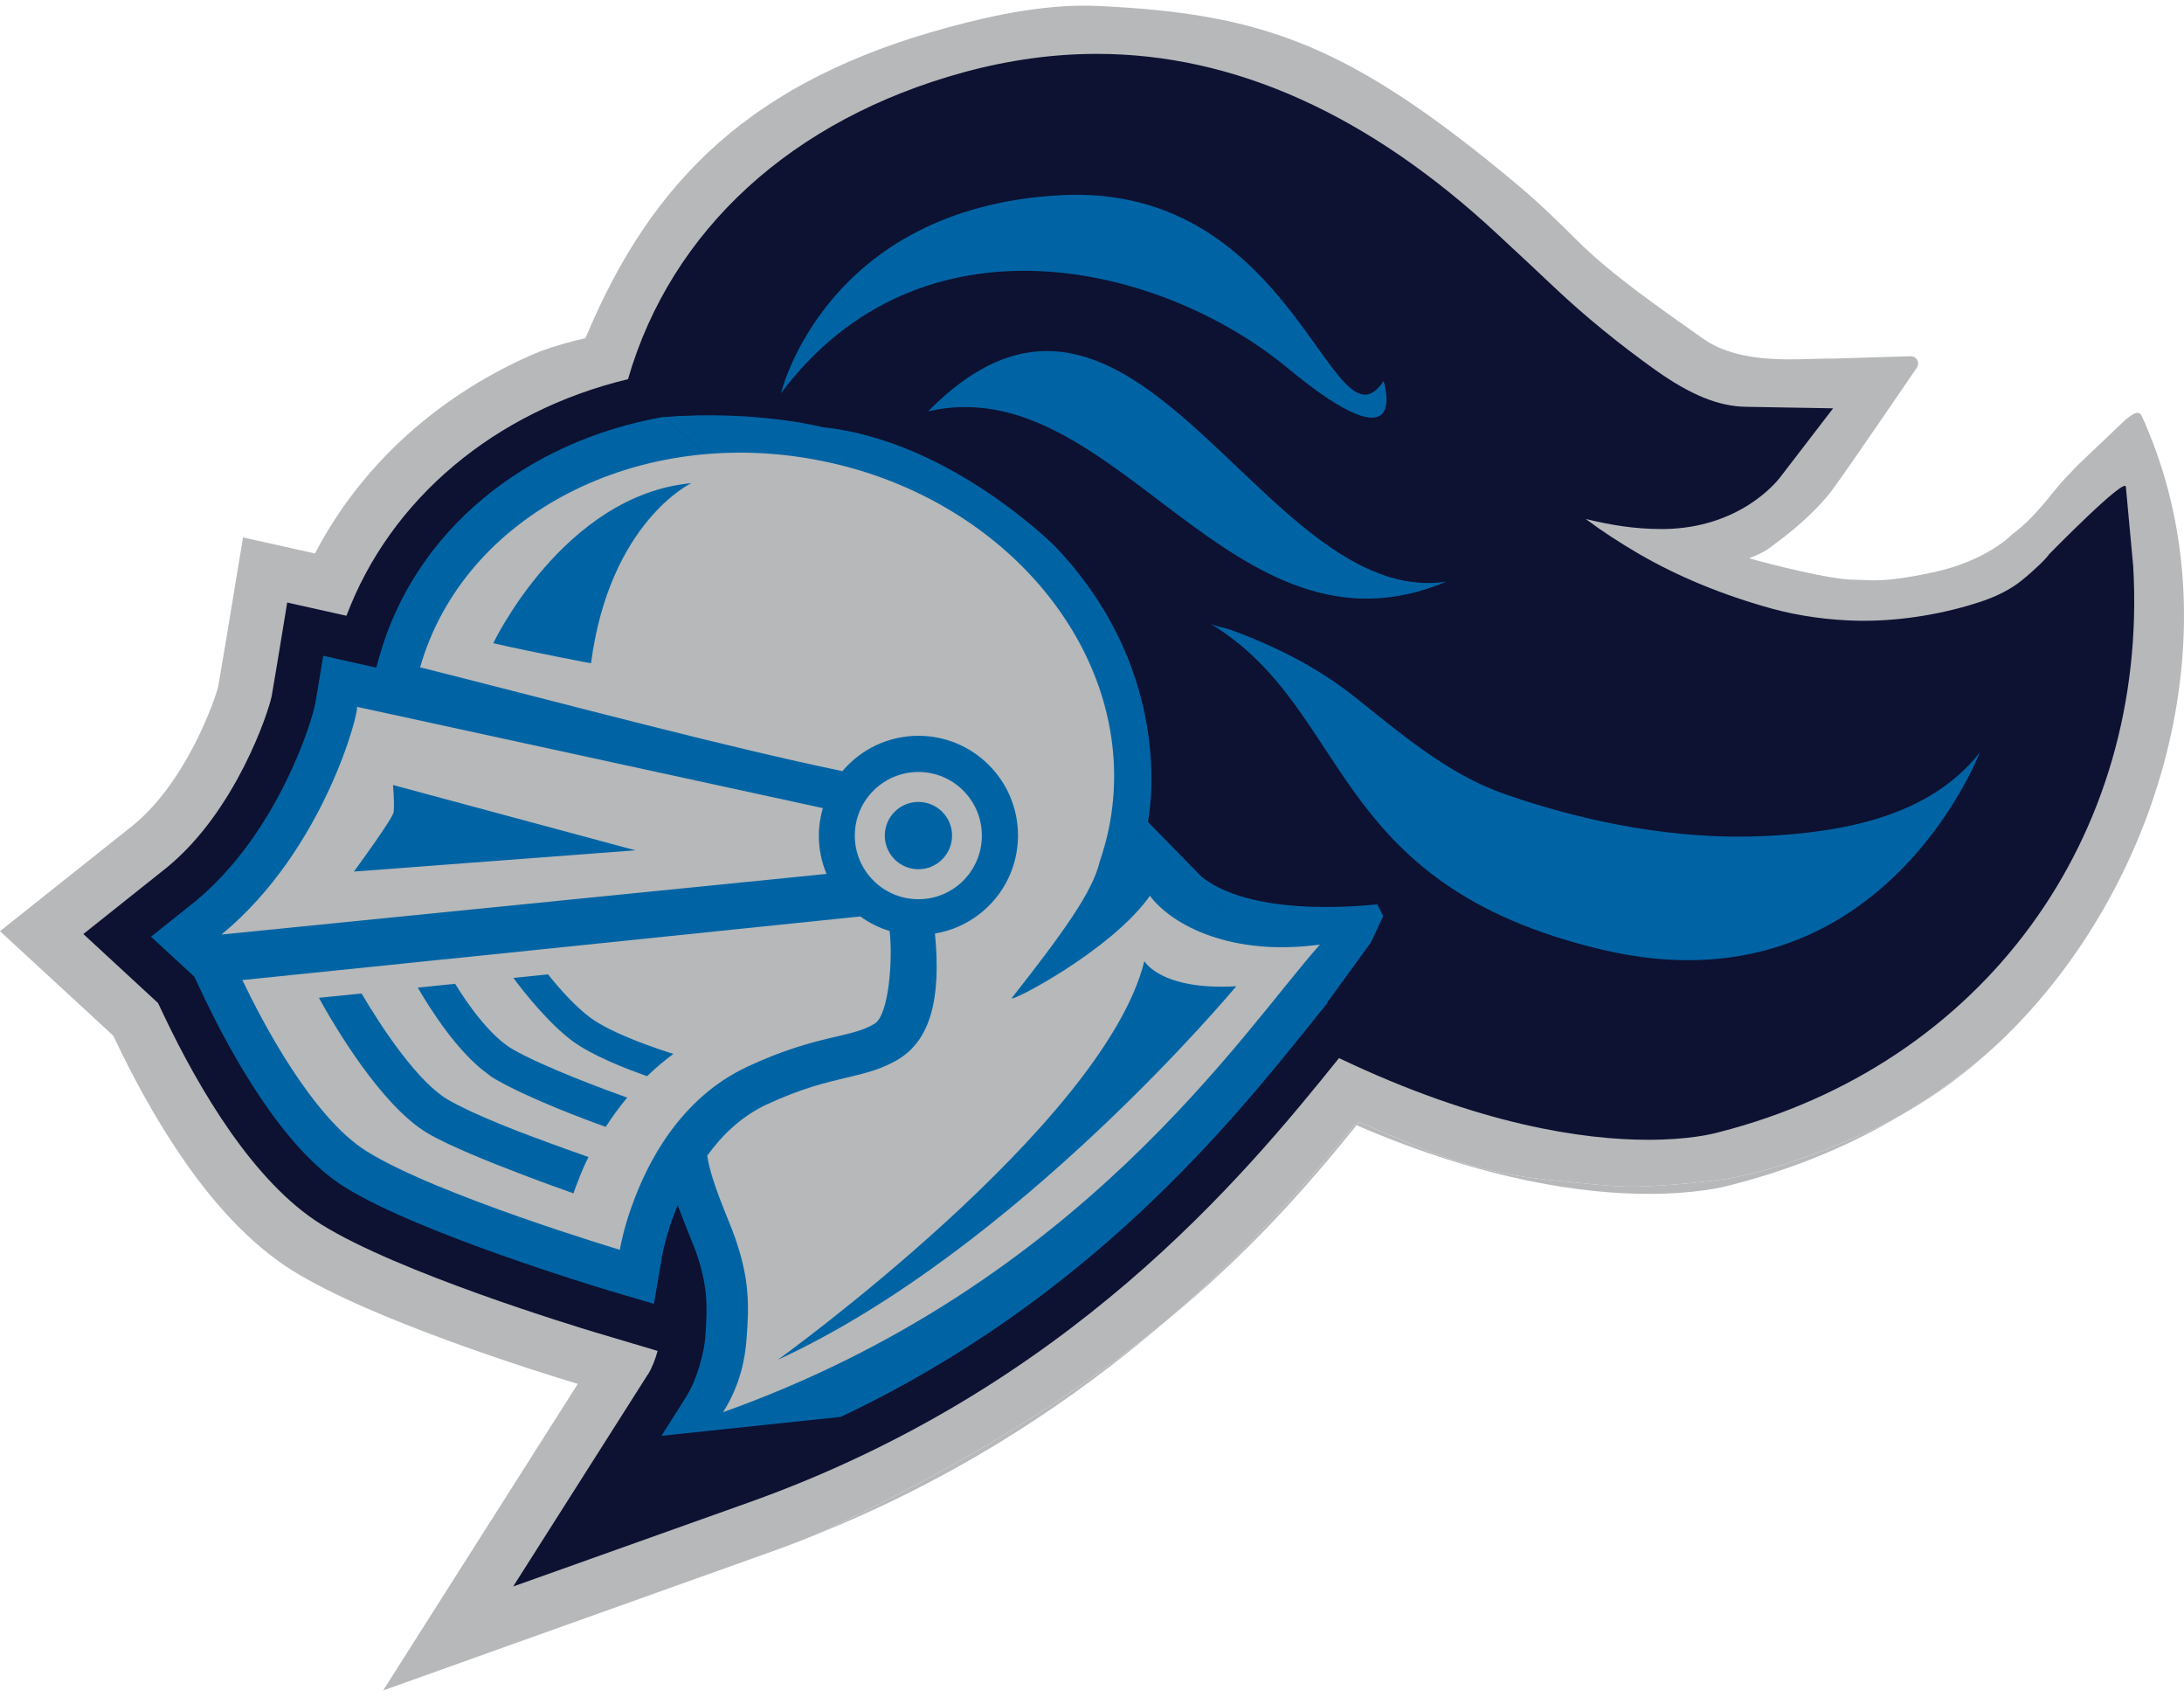 <svg width="150" height="117" viewBox="0 0 150 117" fill="none" xmlns="http://www.w3.org/2000/svg">
<path d="M93.173 77.261C89.735 81.503 85.792 86.02 80.125 90.665C85.827 85.756 90.034 80.905 93.058 77.215C93.092 77.226 93.138 77.249 93.173 77.261Z" fill="#B6B8BA"/>
<path d="M137.18 71.696C135.202 73.547 133.053 75.156 130.753 76.456C133.076 75.064 135.225 73.467 137.18 71.696Z" fill="#B6B8BA"/>
<path d="M137.73 71.168C137.546 71.351 137.362 71.524 137.178 71.696C135.224 73.467 133.074 75.064 130.752 76.456C129.798 77.007 128.809 77.49 127.798 77.927C126.912 78.306 122.326 80.364 118.383 80.973C118.383 80.973 114.693 81.479 111.899 81.479C110.589 81.479 107.715 81.134 106.944 81.065C100.472 80.513 97.219 78.617 93.345 77.042C93.288 77.111 93.23 77.191 93.173 77.26C93.138 77.249 93.092 77.226 93.058 77.214C90.034 80.904 85.827 85.755 80.125 90.664C80.102 90.664 80.079 90.699 80.056 90.722C74.274 95.481 66.698 100.39 56.076 105.356C54.984 105.804 53.869 106.229 52.731 106.632L33.935 113.345L26.314 116.07L39.683 95.021C37.051 94.228 25.555 90.653 20.083 87.238C17.278 85.48 14.576 82.652 12.024 78.766C11.99 78.732 11.967 78.697 11.956 78.663C10.576 76.559 9.231 74.156 7.944 71.455L7.794 71.133L7.254 70.627L0 63.937L8.886 56.867L9.162 56.648C12.829 53.636 14.795 47.992 15.002 47.072V47.038C15.128 46.314 15.531 43.934 15.531 43.934L16.692 36.899L21.635 38.002C24.831 31.852 30.303 26.955 37.062 24.139C38.131 23.748 39.177 23.449 40.212 23.219C44.81 12.171 51.846 5.493 65.066 1.894C68.468 0.963 72.09 0.251 75.435 0.411C86.769 0.94 92.713 3.067 104.208 12.677C105.634 13.873 106.979 15.172 108.289 16.482C110.75 18.931 113.934 21.092 116.934 23.23C119.636 25.162 123.763 24.587 125.878 24.621L131.223 24.46C131.626 24.449 131.879 24.897 131.66 25.231C131.66 25.231 126.441 32.887 125.728 33.795C125.016 34.703 123.717 36.025 121.9 37.347C121.567 37.589 121.349 37.864 120.142 38.324L120.268 38.37C120.268 38.37 120.291 38.382 120.314 38.382C121.153 38.623 125.763 39.842 127.43 39.807C128.476 39.807 129.166 40.06 132.695 39.313C136.488 38.52 138.19 36.692 138.19 36.692C139.914 35.427 140.949 33.761 141.891 32.783C142.179 32.496 142.466 32.186 142.708 31.933L145.041 29.714L146.018 28.783C146.455 28.461 146.88 28.093 147.11 28.587C147.271 28.932 147.421 29.277 147.559 29.634C153.399 43.739 148.225 60.925 137.73 71.168Z" fill="#B6B8BA"/>
<path d="M80.057 90.722C73.907 95.998 66.044 101.344 56.077 105.356C66.699 100.39 74.275 95.481 80.057 90.722Z" fill="#B6B8BA"/>
<path d="M130.751 76.456C127.211 78.594 123.256 80.25 118.968 81.342C118.347 81.526 116.382 81.974 113.22 81.974C108.944 81.974 102.116 81.123 93.172 77.261C93.229 77.192 93.287 77.111 93.344 77.042C97.218 78.617 100.472 80.514 106.944 81.066C107.714 81.135 110.588 81.48 111.898 81.48C114.692 81.48 118.382 80.974 118.382 80.974C122.325 80.365 126.912 78.307 127.797 77.927C128.809 77.491 129.797 77.008 130.751 76.456Z" fill="#B6B8BA"/>
<path d="M44.5 94.377C44.787 93.917 45.017 93.308 45.166 92.756L40.878 91.48C39.499 91.067 27.337 87.365 22.06 84.066C17.404 81.169 13.645 74.72 11.312 69.834L10.852 68.868L5.725 64.132L11.484 59.545C16.209 55.66 18.439 48.889 18.657 47.808C18.749 47.314 19.209 44.52 19.209 44.52L19.726 41.371L23.796 42.279C26.819 34.255 33.992 28.231 43.132 26.035C46.097 15.793 54.409 8.171 66.226 4.952C69.273 4.125 72.331 3.699 75.331 3.699C84.781 3.699 94.046 7.872 102.886 16.115C104.174 17.31 105.461 18.506 106.737 19.713C108.852 21.713 111.198 23.621 113.692 25.403C116.106 27.116 118.026 27.898 119.9 27.932L125.901 28.036L122.245 32.795C121.969 33.151 119.44 36.255 114.29 36.324H114.072C112.255 36.324 110.554 36.037 108.91 35.634C110.014 36.462 111.232 37.255 112.554 38.025C115.221 39.577 118.302 40.853 121.716 41.796C123.578 42.302 125.648 42.589 127.705 42.624H128.016C130.66 42.624 133.522 42.152 136.074 41.302C137.224 40.911 138.132 40.44 138.868 39.842C139.787 39.094 140.558 38.336 140.73 38.06C140.73 38.06 145.972 32.703 146.007 33.427L146.512 38.888C147.581 57.522 136.143 73.133 118.038 77.743C117.589 77.869 115.968 78.26 113.209 78.26C108.772 78.26 101.599 77.249 91.965 72.65C85.355 80.881 73.331 95.343 51.466 103.148L35.246 108.931L44.477 94.4L44.5 94.377Z" fill="#0D1132"/>
<path d="M91.15 68.845L95.381 63.741C95.381 63.741 79.045 25.886 45.581 28.622" fill="#0064A4"/>
<path d="M45.593 28.622C36.063 30.289 28.51 36.462 26.073 45.015L25.843 45.843L22.199 45.026C22.199 45.026 21.509 49.211 21.647 48.314C21.486 49.337 19.13 57.189 13.382 61.914L10.37 64.316L13.347 67.064L14.049 68.547C15.819 72.248 19.417 78.87 23.682 81.514C28.74 84.675 41.236 88.434 41.765 88.595L44.914 89.526L45.466 86.296C45.466 86.296 45.501 86.101 45.558 85.825C45.639 85.491 45.8 84.813 46.087 83.962L46.133 83.824C46.259 83.48 46.397 83.112 46.547 82.744C46.811 83.48 47.099 84.181 47.34 84.79C47.501 85.204 47.65 85.572 47.765 85.859C48.627 88.273 48.593 89.699 48.444 91.768C48.375 92.711 47.949 94.619 47.076 95.987L45.432 98.585L57.744 97.286C74.861 89.204 84.644 76.996 90.207 70.064C90.552 69.627 90.874 69.236 91.196 68.846" fill="#0064A4"/>
<path d="M60.078 70.282C61.044 69.673 61.331 65.914 61.101 63.925C60.365 63.706 59.687 63.362 59.089 62.925L30.557 65.868H30.488L28.074 66.121L16.647 67.293C17.946 70.018 21.418 76.708 25.189 79.053C29.971 82.042 42.57 85.813 42.57 85.813C42.57 85.813 42.605 85.583 42.697 85.192C42.811 84.675 43.018 83.859 43.363 82.893C43.363 82.893 43.363 82.87 43.375 82.87C44.421 79.881 46.697 75.398 51.341 73.236C56.089 71.018 58.503 71.282 60.078 70.282ZM39.8 80.835C39.8 80.835 39.8 80.858 39.788 80.87C39.616 81.283 39.489 81.651 39.386 81.939C38.903 81.766 37.535 81.283 35.914 80.663C33.603 79.789 30.798 78.651 29.373 77.812C26.154 75.903 22.924 70.362 21.901 68.512L24.832 68.213C26.246 70.615 28.695 74.283 30.741 75.49C31.166 75.743 31.718 76.018 32.327 76.306C33.615 76.904 35.19 77.536 36.638 78.076C36.673 78.088 36.707 78.099 36.742 78.111C38.386 78.731 39.834 79.237 40.42 79.444C40.167 79.938 39.972 80.41 39.8 80.824V80.835ZM41.604 77.375C40.248 76.892 36.362 75.444 34.063 74.122C33.925 74.041 33.787 73.961 33.649 73.857C33.615 73.834 33.569 73.8 33.534 73.765C31.431 72.271 29.522 69.247 28.695 67.811L30.948 67.581H31.017L31.258 67.546C32.143 68.995 33.707 71.19 35.247 72.064C37.362 73.271 41.616 74.846 43.076 75.363C42.524 76.03 42.041 76.697 41.616 77.352L41.604 77.375ZM44.444 73.892C42.903 73.351 40.685 72.478 39.328 71.489C37.661 70.248 35.971 68.109 35.259 67.144L37.638 66.902C38.409 67.868 39.501 69.098 40.535 69.868C42.041 70.983 45.088 71.995 46.249 72.363C45.593 72.846 44.996 73.363 44.444 73.892Z" fill="#B6B8BA"/>
<path d="M56.238 57.372C56.238 56.717 56.341 56.085 56.514 55.487L24.51 48.532C24.74 48.601 22.337 58.315 15.21 64.166C15.21 64.166 49.409 60.741 56.767 60.005C56.433 59.2 56.238 58.315 56.238 57.384V57.372ZM24.314 59.833C24.314 59.833 27.004 56.177 27.039 55.752C27.096 55.085 26.993 53.901 26.993 53.901L43.639 58.384L24.314 59.844V59.833Z" fill="#B6B8BA"/>
<path d="M63.078 61.742C65.492 61.742 67.435 59.787 67.435 57.373C67.435 54.959 65.481 53.005 63.078 53.005C60.675 53.005 58.71 54.959 58.71 57.373C58.71 59.787 60.664 61.742 63.078 61.742ZM63.078 55.063C64.354 55.063 65.389 56.097 65.389 57.373C65.389 58.649 64.354 59.684 63.078 59.684C61.802 59.684 60.767 58.649 60.767 57.373C60.767 56.097 61.802 55.063 63.078 55.063Z" fill="#B6B8BA"/>
<path d="M78.987 61.499C76.274 65.339 69.124 68.983 69.503 68.512C72.941 64.132 75.056 61.235 75.527 59.166C75.78 58.419 75.998 57.66 76.159 56.867C78.447 45.624 69.641 34.335 56.49 31.657C43.868 29.081 31.832 35.37 28.855 45.819C39.465 48.498 49.731 51.257 57.858 52.947C59.111 51.464 60.985 50.521 63.077 50.521C66.859 50.521 69.917 53.59 69.917 57.361C69.917 60.752 67.457 63.557 64.215 64.097C64.652 68.615 63.882 71.351 61.778 72.685C60.617 73.409 59.41 73.696 58.134 73.995C56.766 74.317 55.065 74.719 52.662 75.834C50.915 76.651 49.593 77.938 48.581 79.341C48.581 79.352 48.581 79.364 48.581 79.387C48.857 81.203 50.007 83.629 50.443 84.87C51.489 87.79 51.455 89.618 51.271 91.974C51.179 93.17 50.892 95.021 49.662 96.963C74.205 88.204 85.379 70.776 90.655 64.856C84.643 65.684 80.505 63.569 78.953 61.476L78.987 61.499ZM40.592 45.543C40.592 45.543 36.844 44.842 33.878 44.164C33.878 44.164 38.706 34.002 47.477 33.174C47.477 33.174 41.868 35.841 40.592 45.543ZM53.409 93.377C53.409 93.377 75.803 77.248 78.596 65.994C78.596 65.994 79.723 68.017 84.907 67.719C84.907 67.719 69.86 85.813 53.421 93.365L53.409 93.377Z" fill="#B6B8BA"/>
<path d="M45.591 28.622C47.983 17.666 56.466 10.757 67.019 7.883C80.113 4.32 91.287 9.458 100.828 18.345C102.116 19.54 103.392 20.736 104.668 21.931C106.955 24.081 109.381 26.058 111.933 27.875C114.29 29.553 116.876 30.921 119.854 30.967C119.854 30.967 118.083 33.266 114.244 33.312C109.14 33.381 104.541 30.587 99.506 30.116C100.127 30.898 100.23 31.082 100.403 31.323C101.001 32.174 101.69 32.979 102.38 33.76C104.852 36.554 107.818 38.761 111.025 40.635C114.094 42.428 117.485 43.761 120.911 44.704C123.072 45.302 125.429 45.612 127.659 45.635C130.774 45.681 134.062 45.141 137.028 44.152C138.373 43.704 139.649 43.083 140.764 42.187C141.35 41.715 143.558 39.864 143.512 39.048C144.523 56.717 133.292 70.753 117.267 74.811C117.267 74.811 108.024 77.547 91.149 68.845L94.149 64.718L95.425 61.994C95.425 61.994 86.401 63.327 82.516 60.189L78.837 56.43C78.837 56.43 80.998 46.498 72.491 37.542C72.491 37.542 65.249 30.231 56.512 29.334C56.512 29.334 51.96 28.139 45.568 28.633L45.591 28.622Z" fill="#0D1132"/>
<path d="M95.023 26.162C91.529 31.461 89.057 12.54 72.86 13.402C56.662 14.264 53.639 27.001 53.639 27.001C63.295 14.103 79.78 18.126 88.413 25.254C97.047 32.393 95.023 26.15 95.023 26.15V26.162Z" fill="#0064A4"/>
<path d="M96.312 50.441C95.197 49.59 94.105 48.694 92.99 47.809C90.438 45.797 87.598 44.371 84.552 43.256C84.115 43.095 83.437 43.015 83.046 42.773C92.932 48.694 91.012 60.718 110.061 65.213C129.109 69.696 135.972 51.671 135.972 51.671C132.466 56.131 126.442 57.155 121.131 57.407C115.211 57.683 108.992 56.488 103.405 54.545C100.738 53.614 98.496 52.108 96.323 50.453L96.312 50.441Z" fill="#0064A4"/>
<path d="M63.744 28.243C76.654 25.254 84.563 46.176 99.347 39.934C86.632 41.854 77.953 13.827 63.744 28.243Z" fill="#0064A4"/>
</svg>
